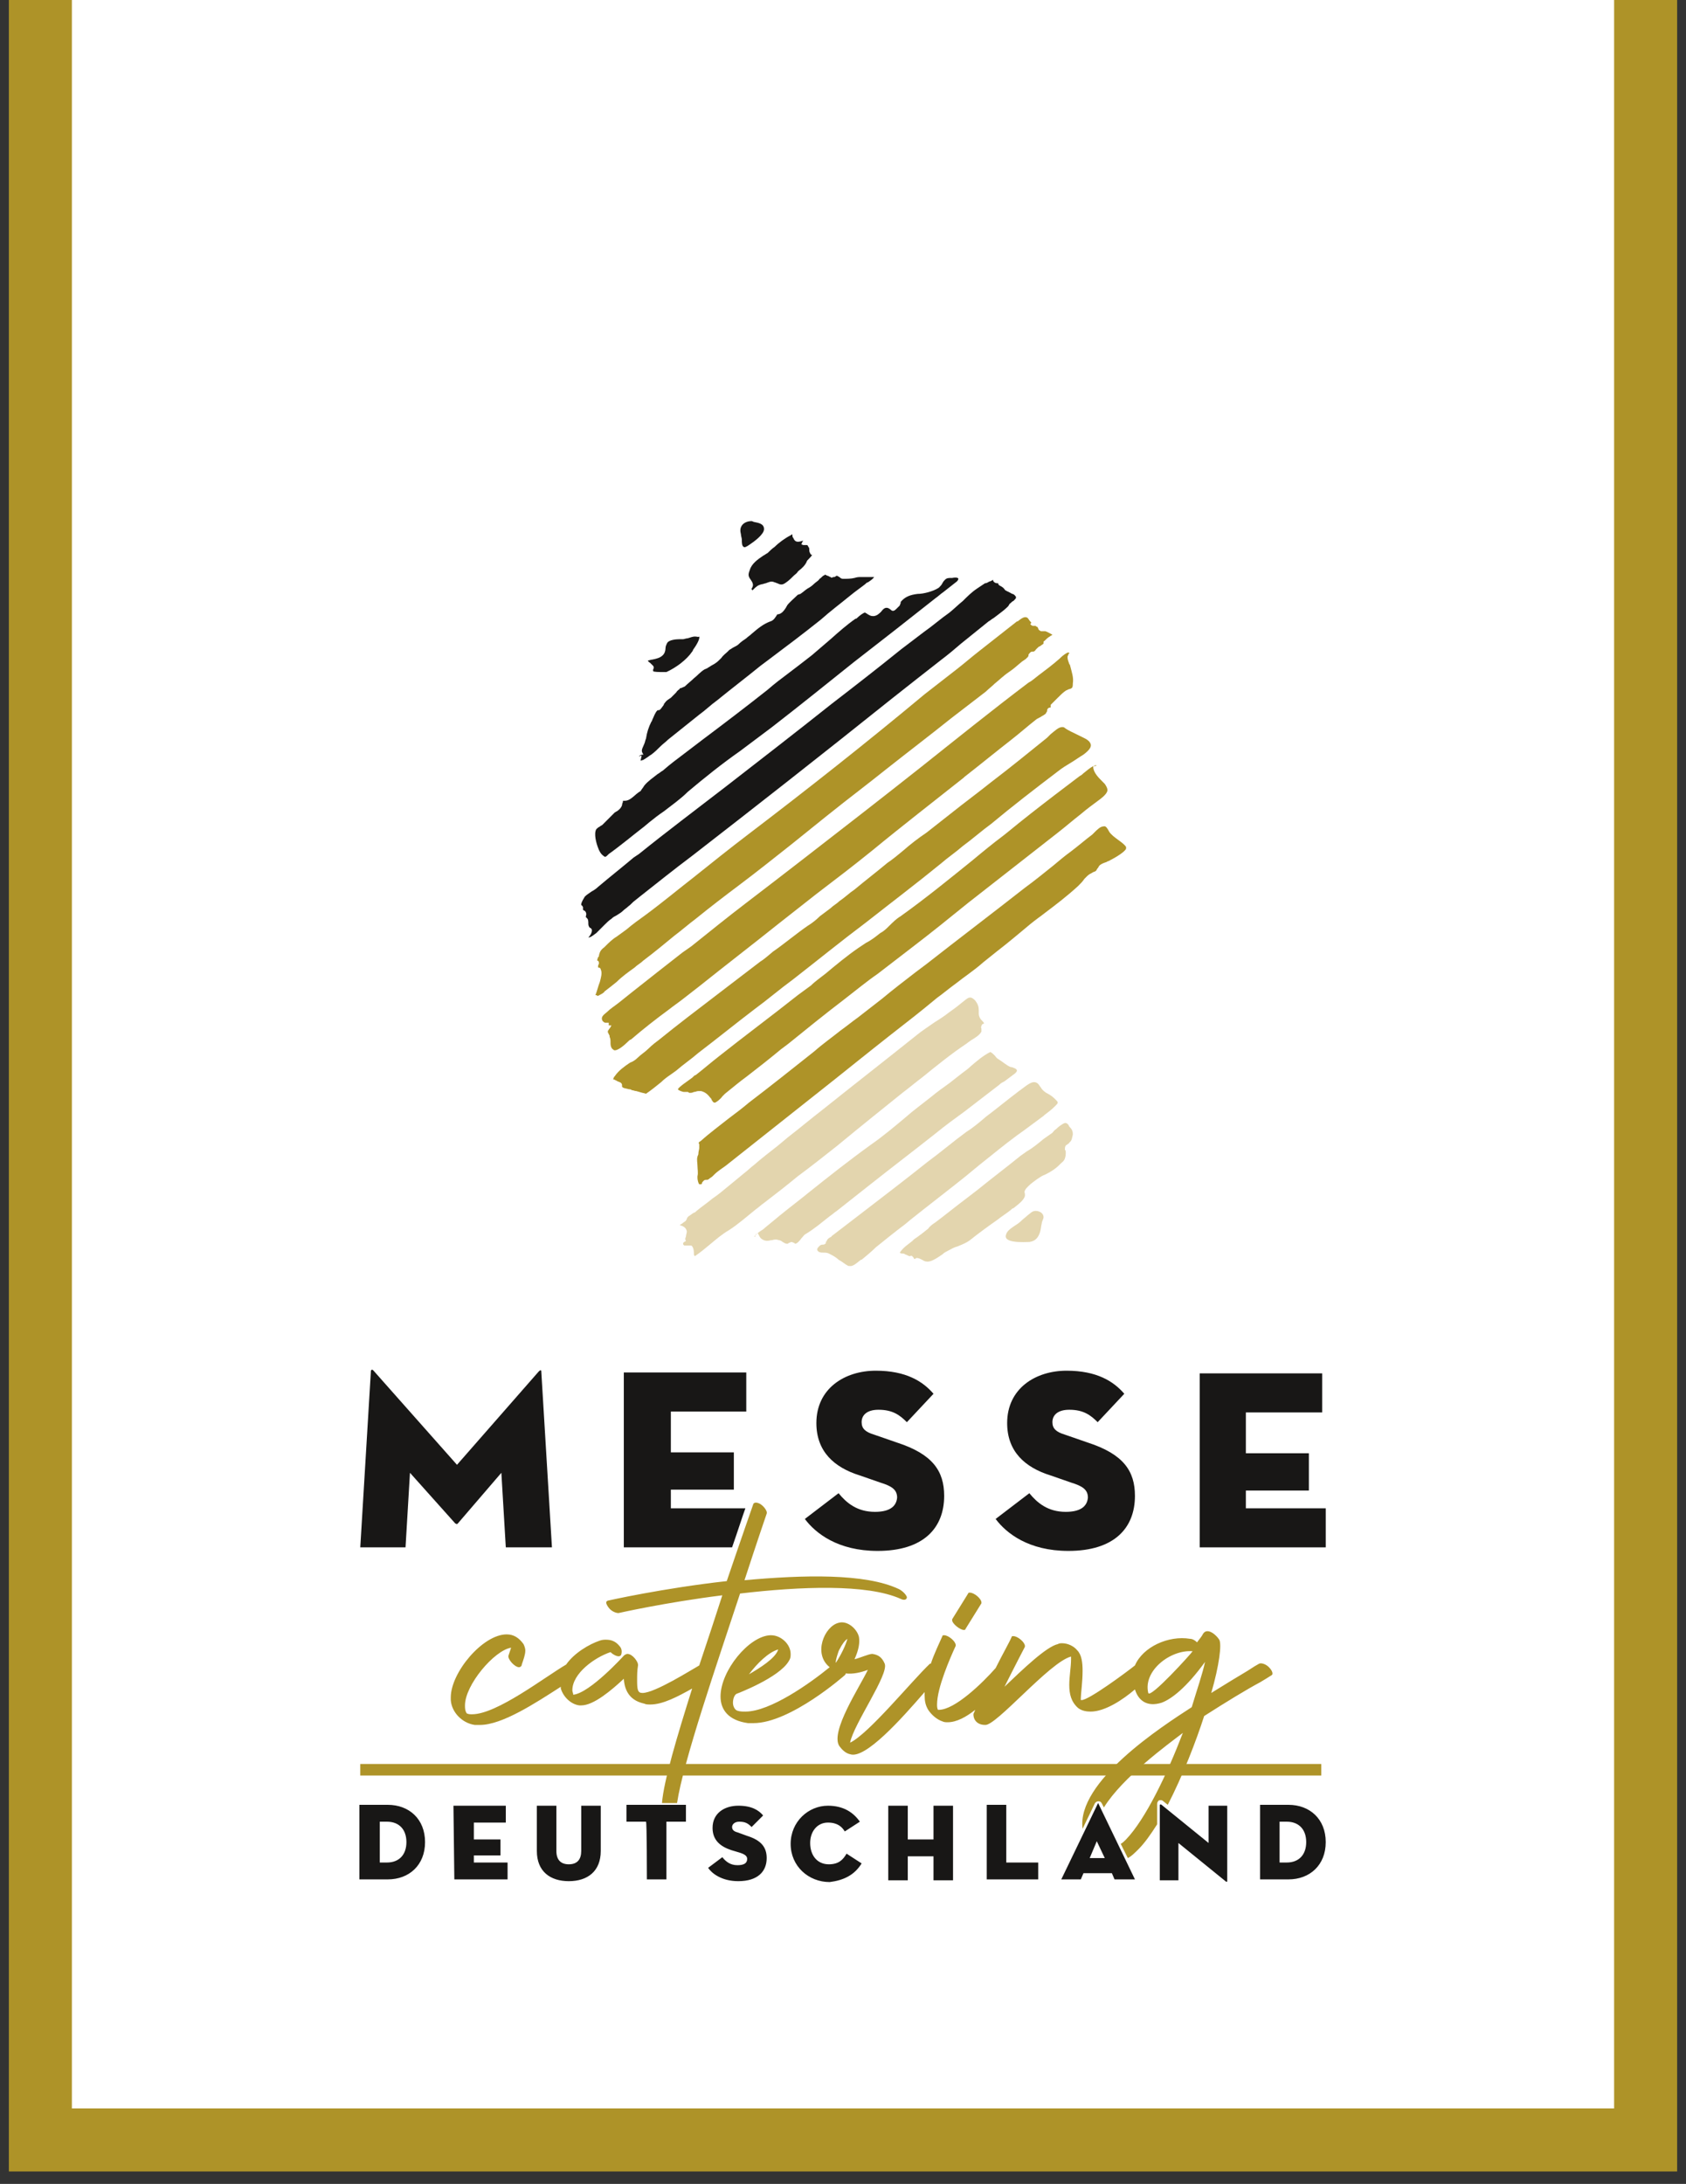 <?xml version="1.0" encoding="utf-8"?>
<!-- Generator: Adobe Illustrator 28.2.0, SVG Export Plug-In . SVG Version: 6.00 Build 0)  -->
<svg version="1.1" id="Ebene_1" xmlns="http://www.w3.org/2000/svg" xmlns:xlink="http://www.w3.org/1999/xlink" x="0px" y="0px"
	 viewBox="0 0 190 246" style="enable-background:new 0 0 190 246;" xml:space="preserve">
<rect x="0" y="0" width="190" height="246" fill="#333333" stroke="none"/>
<style type="text/css">
	.st0{fill:#FFFFFF;}
	.st1{fill:#181716;}
	.st2{fill:#E3D5AE;}
	.st3{fill:#AE9328;}
	.st4{fill:#B59E08;}
</style>
<rect x="3" class="st0" width="183.9" height="240.5"/>
<path class="st1" d="M78.3,71.7L78.3,71.7c-0.2,0-0.5,0.1-0.8,0.2c-0.2,0-0.4,0.1-0.5,0.1c-0.1,0-0.3,0-0.4,0
	c-0.5,0-1.2,0.1-1.4,0.4c-0.1,0.2-0.2,0.4-0.2,0.6c0,0.3-0.1,0.6-0.3,0.8c-0.3,0.3-0.7,0.4-1.2,0.5c-0.2,0-0.3,0.1-0.5,0.1
	c0.1,0.2,0.2,0.2,0.3,0.3c0.1,0.1,0.2,0.2,0.3,0.3c0.1,0.1,0.1,0.3,0,0.4c0,0.1,0,0.2,0,0.2c0.1,0.1,0.7,0.1,1.1,0.1
	c0.2,0,0.3,0,0.4,0c1.1-0.5,2.3-1.4,2.9-2.3c0,0,0.1-0.1,0.1-0.2c0.3-0.4,0.8-1.2,0.7-1.5C78.7,71.8,78.6,71.7,78.3,71.7z"/>
<path class="st1" d="M85,58.8c-0.1,0-0.2-0.1-0.3-0.1c-0.5,0-0.9,0.2-1.1,0.5c-0.2,0.3-0.2,0.6-0.1,1c0,0.2,0.1,0.4,0.1,0.6
	c0,0.3,0,0.7,0.2,0.8c0.1,0.1,0.3,0,0.6-0.2c0.6-0.4,1.7-1.2,1.7-1.8C86.1,59,85.5,58.9,85,58.8z"/>
<path class="st1" d="M72,85.2c0.1,0,0.2-0.1,0.3-0.1c0,0.2-0.1,0.4-0.1,0.6c0,0,0.2-0.1,0.3-0.1c0.1-0.1,0.2-0.1,0.3-0.2
	c0.2-0.1,0.4-0.3,0.6-0.4c0.4-0.3,0.7-0.6,1-0.9c0.3-0.3,0.6-0.5,0.9-0.8l3.5-2.8c0.7-0.5,1.3-1.1,2-1.6c1.6-1.3,3.3-2.6,4.9-3.9
	l0.8-0.6c2-1.5,4-3,6-4.6c1-0.9,2.2-1.8,3.3-2.7c0.6-0.5,1.2-0.9,1.7-1.3c0.1-0.1,0.2-0.2,0.3-0.2c0.3-0.2,0.6-0.4,0.7-0.6
	C98.1,65,97.5,65,97,65c-0.2,0-0.4,0-0.7,0.1c-0.4,0.1-0.9,0.1-1.3,0.1c-0.2,0-0.3-0.1-0.4-0.2c-0.1,0-0.1-0.1-0.2-0.1
	c-0.1-0.1-0.2,0-0.2,0c0,0-0.1,0.1-0.2,0.1l-0.1,0c-0.2,0.1-0.2,0.1-0.3,0c0,0-0.1,0-0.2-0.1c-0.1,0-0.2-0.1-0.3-0.1
	c-0.1-0.1-0.1-0.1-0.2,0c-0.1,0-0.3,0.2-0.4,0.3c-0.1,0.1-0.2,0.1-0.2,0.2c-0.2,0.2-0.4,0.3-0.6,0.5c-0.2,0.2-0.5,0.4-0.7,0.5
	c-0.3,0.2-0.5,0.4-0.8,0.6L89.9,67c-0.4,0.4-0.9,0.8-1.2,1.2c0,0.1-0.1,0.1-0.1,0.2c-0.2,0.3-0.5,0.8-1,0.8c0,0,0,0,0,0
	c-0.2,0.3-0.4,0.7-0.8,0.8c-0.8,0.3-1.4,0.8-2.1,1.4l0,0c-0.2,0.2-0.4,0.3-0.6,0.5c-0.3,0.2-0.6,0.4-0.9,0.7
	c-0.1,0.1-0.3,0.2-0.5,0.3c-0.2,0.1-0.3,0.2-0.5,0.3c-0.1,0.1-0.2,0.2-0.2,0.2c-0.2,0.2-0.5,0.4-0.7,0.7c-0.1,0.1-0.2,0.2-0.3,0.3
	c-0.2,0.2-0.5,0.4-0.7,0.5c-0.2,0.1-0.3,0.2-0.5,0.3c-0.1,0.1-0.2,0.1-0.4,0.2c-0.5,0.3-0.8,0.7-1.2,1c-0.3,0.3-0.7,0.6-1,0.9
	c-0.1,0.1-0.3,0.1-0.4,0.2c-0.1,0-0.2,0-0.2,0.1c-0.1,0.1-0.3,0.2-0.4,0.4c-0.1,0.1-0.3,0.3-0.4,0.4c-0.1,0.1-0.1,0.1-0.2,0.2
	c-0.3,0.2-0.5,0.3-0.7,0.6c0,0-0.1,0.1-0.1,0.2c-0.3,0.4-0.4,0.6-0.6,0.6c0,0-0.1,0-0.1,0c-0.3,0.3-0.4,0.7-0.6,1.1
	c0,0.1-0.1,0.2-0.1,0.2c-0.3,0.6-0.5,1.2-0.6,1.9c-0.1,0.2-0.1,0.4-0.2,0.6c-0.1,0.3-0.4,0.7-0.2,1c0,0.1,0.1,0.1,0.1,0.2
	C72.2,85,72.1,85.1,72,85.2L72,85.2z"/>
<path class="st1" d="M89.4,60.6c-0.1-0.1-0.1-0.2-0.1-0.3c0,0,0-0.1,0-0.1c0,0-0.1,0-0.2,0.1c-0.6,0.3-1.3,0.8-1.8,1.3
	c-0.3,0.2-0.6,0.5-0.8,0.7c-0.2,0.1-0.3,0.2-0.5,0.3c-0.6,0.4-1.3,0.9-1.5,1.6c-0.2,0.5-0.2,0.7,0.1,1.1c0.2,0.3,0.4,0.6,0.1,1l0,0
	c0,0.1,0,0.1,0.1,0.2c0,0,0.1-0.1,0.1-0.1c0.3-0.3,0.5-0.5,1-0.6c0.1,0,0.3-0.1,0.4-0.1c0.3-0.1,0.6-0.3,1-0.1
	c0.1,0,0.2,0.1,0.3,0.1c0.4,0.2,0.6,0.2,1-0.1c0.3-0.2,0.6-0.5,0.9-0.8c0.1-0.1,0.3-0.2,0.4-0.4l0.1-0.1c0.4-0.3,0.7-0.6,0.9-1
	c0-0.1,0.1-0.2,0.3-0.4c0.1-0.1,0.3-0.3,0.3-0.4c0,0,0,0,0,0c-0.1,0-0.2-0.1-0.2-0.2c-0.1-0.1-0.1-0.3-0.1-0.4c0-0.1,0-0.2-0.1-0.3
	c-0.1-0.2-0.1-0.2-0.2-0.2c-0.1,0-0.2,0-0.4,0l-0.2-0.1l0.1-0.2c0-0.1,0.1-0.1,0.1-0.2c0,0,0,0,0,0C89.9,61.1,89.6,61.1,89.4,60.6z"
	/>
<path class="st2" d="M77.1,140.3c0.1,0,0.2,0,0.3,0c0.1,0,0.2,0,0.3,0c0.1,0,0.1,0,0.2,0c0.2,0.1,0.3,0.5,0.3,0.9
	c0,0.1,0,0.2,0.1,0.3c0.6-0.4,1.2-0.9,1.8-1.4c0.6-0.5,1.3-1.1,2-1.5c1.1-0.7,2.1-1.6,3.1-2.4c0.3-0.2,0.6-0.5,0.9-0.7
	c1.3-1,2.6-2,3.8-3c1.5-1.1,3-2.3,4.4-3.4c2.9-2.4,5.3-4.3,7.4-6c0.8-0.6,1.5-1.2,2.3-1.8c1.6-1.3,3.2-2.6,5-3.8
	c0.1-0.1,0.3-0.2,0.4-0.3c0.5-0.3,1-0.6,1.2-1c0-0.1,0-0.1,0-0.3c0-0.1-0.1-0.2,0-0.3c0-0.2,0.2-0.3,0.3-0.3c0,0,0,0,0,0
	c0-0.1-0.2-0.3-0.3-0.4c-0.2-0.2-0.3-0.5-0.3-0.7c0-0.1,0-0.2,0-0.4c0-0.4-0.1-0.7-0.4-1.1c-0.5-0.5-0.7-0.4-1.2,0
	c-0.5,0.4-1.1,0.9-1.7,1.3c-0.5,0.4-1.1,0.8-1.6,1.1c-0.7,0.5-1.5,1-2.1,1.5c-3.5,2.8-7.1,5.6-10.6,8.4c-1.3,1-2.6,2.1-3.9,3.1
	l-1.2,1c-0.9,0.7-1.8,1.4-2.6,2.1c-0.4,0.3-0.8,0.7-1.2,1c-0.6,0.5-1.1,0.9-1.7,1.4c-0.6,0.5-1.2,1-1.8,1.4
	c-0.6,0.5-1.2,0.9-1.8,1.4c-0.1,0.1-0.2,0.2-0.3,0.2c-0.2,0.1-0.4,0.3-0.6,0.4c-0.1,0.1-0.2,0.2-0.2,0.3c0,0.1-0.1,0.1-0.1,0.2
	c-0.1,0.1-0.3,0.2-0.4,0.3c-0.1,0.1-0.2,0.1-0.3,0.2c0.3,0.1,0.7,0.2,0.8,0.7c0,0.2-0.1,0.4-0.1,0.6c-0.1,0.2-0.1,0.3,0,0.5
	C76.8,140,77,140.2,77.1,140.3L77.1,140.3z"/>
<path class="st2" d="M120.5,128.7c0.3-0.2,0.3-0.5,0.4-0.9c0-0.4-0.1-0.6-0.4-0.9l-0.1-0.2c-0.2-0.2-0.2-0.2-0.4-0.2
	c-0.3,0.1-0.7,0.4-1,0.7c-0.2,0.1-0.3,0.3-0.4,0.4c-0.3,0.2-0.7,0.5-1,0.7c-0.6,0.5-1.2,1-1.9,1.4l-0.7,0.5
	c-1.6,1.3-3.2,2.5-4.8,3.8l-1.3,1c-1.2,0.9-2.3,1.8-3.5,2.7c-0.3,0.2-0.6,0.4-0.8,0.7c-0.5,0.4-1,0.8-1.6,1.2l-0.2,0.2
	c-0.5,0.4-1,0.7-1.4,1.3c0.1,0.1,0.2,0.1,0.3,0.1c0.1,0,0.2,0,0.3,0.1c0.1,0,0.4,0.2,0.5,0.2c0.1,0,0.2-0.1,0.3,0
	c0.1,0.1,0.2,0.2,0.2,0.3c0,0,0,0,0,0c0,0,0,0,0.1,0c0.1,0,0.1-0.1,0.2-0.1c0,0,0,0,0,0c0.2,0,0.4,0.1,0.6,0.2
	c0.2,0.1,0.3,0.2,0.5,0.2c0.5,0.1,1.2-0.4,1.8-0.8c0.2-0.2,0.4-0.3,0.6-0.4c0.4-0.2,0.7-0.4,1.1-0.5c0.5-0.2,1-0.4,1.4-0.7
	c1-0.8,2.1-1.6,3.1-2.3c0.5-0.4,1-0.7,1.5-1.1c0.1-0.1,0.2-0.2,0.3-0.2c0.5-0.4,1.2-0.9,1.3-1.4c0-0.1,0-0.1,0-0.2
	c0-0.1-0.1-0.2,0-0.4c0.1-0.2,0.2-0.3,0.3-0.4c0,0,0.1-0.1,0.1-0.1c0.3-0.3,0.6-0.5,1-0.8c0.3-0.2,0.6-0.4,0.9-0.5
	c0.6-0.3,1.1-0.6,1.6-1.1l0.1-0.1c0.2-0.2,0.4-0.3,0.5-0.6c0.1-0.3,0.1-0.4,0.1-0.7c0-0.1,0-0.2-0.1-0.3c0-0.4,0.1-0.5,0.3-0.6
	C120.4,128.8,120.5,128.8,120.5,128.7L120.5,128.7z"/>
<path class="st1" d="M68.1,104.2c0.3-0.3,0.5-0.5,0.8-0.7c0.2-0.2,0.4-0.3,0.6-0.4c0.3-0.2,0.5-0.3,0.7-0.5c0.2-0.2,0.4-0.3,0.6-0.5
	c0.3-0.2,0.5-0.5,0.8-0.7l0.5-0.4c1.9-1.5,3.9-3.1,5.9-4.6c7.1-5.5,14.5-11.3,22.5-17.7c1.9-1.5,3.8-3,5.6-4.4
	c0.8-0.6,1.5-1.2,2.2-1.8c1-0.8,2.1-1.7,3.1-2.5c0.2-0.1,0.4-0.3,0.6-0.4c0.5-0.4,1.1-0.8,1.5-1.2c0,0,0.1-0.1,0.1-0.1
	c0.1-0.1,0.1-0.2,0.2-0.3c0.1-0.1,0.2-0.1,0.2-0.2c0.1,0,0.1-0.1,0.2-0.1c0.2-0.2,0.3-0.3,0.3-0.4c0-0.1-0.1-0.2-0.2-0.3
	c-0.1-0.1-0.3-0.1-0.4-0.2c-0.2-0.1-0.4-0.2-0.6-0.3c-0.1-0.1-0.2-0.3-0.4-0.4c-0.1-0.1-0.3-0.1-0.4-0.3c0,0,0-0.1,0-0.1
	c0,0-0.1,0-0.1,0c-0.3,0-0.5-0.2-0.5-0.4c-0.1,0.1-0.3,0.2-0.4,0.2c-0.2,0.1-0.3,0.2-0.5,0.2c-0.3,0.2-0.6,0.4-0.9,0.6
	c-0.6,0.4-1.1,0.9-1.6,1.4c-0.5,0.4-1,0.9-1.5,1.3c-1,0.7-1.9,1.5-2.9,2.2c-0.8,0.6-1.7,1.3-2.5,1.9c-2.6,2.1-5.3,4.2-7.9,6.2
	c-3.9,3.1-7.9,6.2-11.9,9.3c-3.5,2.7-6.7,5.1-9.8,7.6l-0.6,0.4c-1.3,1.1-2.7,2.2-4,3.3c-0.2,0.2-0.5,0.4-0.7,0.5
	c-0.3,0.2-0.6,0.4-0.8,0.6c-0.1,0.2-0.4,0.6-0.4,0.9c0,0,0,0.1,0.1,0.1c0,0.1,0.1,0.1,0.1,0.2c0,0.1,0,0.2,0,0.3
	c0.1,0,0.1,0.1,0.2,0.1c0.2,0.2,0.2,0.4,0.1,0.7c0,0,0.1,0,0.1,0.1c0.2,0.1,0.2,0.4,0.2,0.6c0,0.1,0,0.3,0.1,0.4c0,0,0,0.1,0.1,0.1
	c0.1,0.1,0.2,0.1,0.2,0.3c0,0.3-0.2,0.6-0.4,0.8c0.3,0,0.6-0.3,0.9-0.5C67.6,104.7,67.8,104.5,68.1,104.2z"/>
<path class="st1" d="M70.4,90.2C70.3,90.2,70.3,90.2,70.4,90.2c-0.1,0-0.2,0-0.2,0c0,0,0,0.1,0,0.1c0,0.1-0.1,0.2-0.1,0.4
	c-0.1,0.3-0.3,0.5-0.6,0.7c-0.1,0-0.1,0.1-0.2,0.1c-0.2,0.2-0.4,0.4-0.6,0.6c-0.1,0.1-0.2,0.2-0.2,0.2c-0.1,0.1-0.1,0.1-0.2,0.2
	c-0.1,0.1-0.3,0.3-0.4,0.4c-0.1,0.1-0.2,0.1-0.3,0.2c-0.2,0.1-0.3,0.2-0.4,0.3c-0.3,0.5,0,1.6,0.2,2.1c0.1,0.3,0.3,0.7,0.6,0.9
	c0.2,0.2,0.3,0.1,0.5-0.1l0.1-0.1c1.4-1,2.7-2.1,4-3.1l0.6-0.5c0.5-0.4,1-0.8,1.6-1.2c0.9-0.7,1.9-1.4,2.7-2.2
	c1.9-1.6,3.9-3.2,5.9-4.6c1.2-0.9,2.4-1.8,3.6-2.7c3.1-2.4,6.2-4.9,9.2-7.3c3.1-2.4,6.3-4.9,9.2-7.2c0.3-0.2,0.6-0.5,0.9-0.7
	c0.5-0.4,0.9-0.7,1.4-1.1c0.3-0.2,0.3-0.4,0.3-0.4c0-0.1-0.2-0.2-0.7-0.1l-0.1,0c-0.3,0-0.5,0-0.7,0.2c-0.1,0.1-0.2,0.2-0.3,0.4
	c-0.1,0.2-0.2,0.3-0.4,0.5c-0.6,0.4-1.7,0.7-2.4,0.7c-0.8,0.1-1.4,0.3-1.9,0.9c0,0,0,0,0,0.1c0,0.1-0.1,0.2-0.1,0.3
	c-0.1,0.1-0.1,0.1-0.2,0.2c0,0-0.1,0.1-0.1,0.1l-0.1,0.1c-0.2,0.2-0.4,0.3-0.6,0.1c0,0-0.1-0.1-0.3-0.2c-0.3-0.1-0.5,0-0.8,0.4
	c-0.2,0.2-0.5,0.5-0.9,0.5c-0.3,0-0.4-0.1-0.6-0.2c-0.1-0.1-0.2-0.1-0.3-0.2c0,0,0,0,0,0c-0.2,0-0.7,0.4-0.9,0.6
	c-0.1,0.1-0.1,0.1-0.2,0.1c-1,0.7-1.9,1.5-2.8,2.3c-0.7,0.6-1.4,1.2-2.1,1.8c-0.9,0.7-1.8,1.4-2.6,2c-0.8,0.6-1.6,1.2-2.4,1.9
	c-2.4,1.9-4.9,3.8-7.3,5.6l-2.1,1.6c-0.8,0.6-1.6,1.2-2.4,1.9c-0.2,0.1-0.4,0.3-0.6,0.4c-0.5,0.4-1.1,0.8-1.5,1.3
	c-0.1,0.2-0.3,0.4-0.4,0.6C71.5,89.5,71.1,90.2,70.4,90.2L70.4,90.2z"/>
<path class="st3" d="M68.6,116.5c0.1,0.1,0.1,0.2,0.1,0.3c0.1,0.2,0.1,0.4,0.1,0.6c0,0.2,0,0.4,0.1,0.6c0.1,0.2,0.2,0.2,0.3,0.3
	c0.4,0.1,1.2-0.6,1.6-1c0.1-0.1,0.2-0.2,0.3-0.2c1.4-1.2,2.8-2.3,4.3-3.4c0.5-0.4,1.1-0.8,1.6-1.2l1.8-1.4c3-2.4,6-4.7,9-7.1
	c1.4-1.1,2.8-2.2,4.2-3.3c2.1-1.6,4.2-3.2,6.3-4.9c3.4-2.8,6.9-5.5,10.3-8.2l0.1-0.1c1.8-1.4,3.5-2.8,5.3-4.2
	c0.9-0.7,1.8-1.5,2.7-2.2c0.1-0.1,0.3-0.2,0.5-0.3c0.3-0.2,0.6-0.3,0.7-0.5c0-0.1,0.1-0.1,0.1-0.2c0-0.1,0-0.2,0.1-0.3
	c0.1-0.1,0.2-0.1,0.3-0.1c0,0,0,0,0,0c0-0.1,0-0.2,0-0.3c0.1-0.1,0.2-0.2,0.3-0.3c0,0,0.1-0.1,0.1-0.1c0.1-0.1,0.3-0.3,0.4-0.4
	c0.3-0.3,0.6-0.6,0.9-0.8c0.2-0.1,0.4-0.2,0.5-0.2c0.2-0.1,0.3-0.1,0.3-0.6c0.1-0.7-0.1-1.2-0.3-2c0-0.1-0.1-0.2-0.1-0.2
	c-0.1-0.3-0.2-0.5-0.2-0.8c0-0.1,0.1-0.2,0.1-0.3c0,0,0.1-0.1,0.1-0.1c0,0,0-0.1-0.1-0.1c-0.2,0-0.7,0.4-0.9,0.6
	c0,0-0.1,0.1-0.1,0.1c-0.8,0.7-1.6,1.3-2.4,1.9c-0.4,0.3-0.7,0.6-1.1,0.8c-4.1,3.1-8.2,6.4-12.1,9.5c-4.3,3.4-8.8,6.9-13.2,10.3
	c-2.2,1.7-4.4,3.4-6.5,5c-2.1,1.6-4.2,3.3-6.2,4.9l-1,0.7c-1.8,1.4-3.7,2.9-5.6,4.4c-0.5,0.4-1,0.8-1.5,1.2c-0.5,0.4-1,0.7-1.4,1.1
	c-0.5,0.4-0.7,0.6-0.5,1c0.1,0.1,0.2,0.2,0.3,0.2c0.1,0,0.1,0,0.2,0l0.2,0l0,0.2c0,0,0,0.1,0,0.1h0c0,0,0.1,0,0.1,0l0.2,0l-0.1,0.2
	c-0.1,0.2-0.2,0.2-0.2,0.3c-0.1,0.1-0.1,0.1-0.1,0.3C68.5,116.3,68.6,116.4,68.6,116.5z"/>
<path class="st2" d="M92.8,141.1c0.2,0,0.4,0,0.6,0.1c0.4,0.2,0.8,0.4,1.1,0.7c0.4,0.2,0.7,0.5,1.1,0.7l0,0l0.1,0
	c0.4,0.1,0.8-0.3,1.2-0.6c0.1-0.1,0.1-0.1,0.2-0.1c0.6-0.5,1.1-0.9,1.6-1.4c1-0.8,2.1-1.7,3.3-2.6l0.6-0.5c2-1.6,4.1-3.2,6.1-4.8
	c0.6-0.5,1.1-0.9,1.7-1.4c1.4-1.1,2.7-2.2,4.2-3.3l0.7-0.5c0.8-0.6,1.5-1.1,2.3-1.7l0.1-0.1c0.4-0.3,0.8-0.6,1.2-1
	c0.2-0.2,0.3-0.3,0.3-0.4c0-0.1-0.1-0.2-0.3-0.4c-0.3-0.3-0.6-0.5-1-0.7c-0.3-0.2-0.5-0.4-0.6-0.6c-0.1-0.1-0.2-0.3-0.3-0.4
	c-0.5-0.5-1.1,0-1.9,0.6c-0.1,0.1-0.3,0.2-0.4,0.3c-1.2,0.9-2.4,1.9-3.6,2.8c-0.7,0.6-1.4,1.2-2.2,1.7c-1.5,1.1-2.9,2.3-4.4,3.4
	c-2.5,2-5,3.9-7.6,5.9l-3,2.3c-0.1,0.1-0.2,0.1-0.2,0.2c-0.2,0.1-0.4,0.2-0.5,0.4c0,0,0,0,0,0c0,0-0.1,0.2-0.1,0.2l-0.1,0l0.1,0.1
	l0,0l-0.1,0.1l0,0c-0.1,0.1-0.2,0.1-0.3,0.1c-0.2,0-0.3,0.1-0.4,0.2c-0.3,0.3-0.2,0.4-0.2,0.4C92.2,141.1,92.6,141.1,92.8,141.1
	L92.8,141.1z"/>
<path class="st2" d="M85.2,139.1C85.3,139.1,85.3,139.1,85.2,139.1C85.3,139.1,85.3,139.1,85.2,139.1l0.2-0.2l0.1,0.2
	c0.1,0.2,0.2,0.4,0.4,0.5c0.3,0.2,0.6,0.2,1,0.1l0.1,0c0.3-0.1,0.5-0.1,0.8,0c0.1,0,0.3,0.1,0.4,0.2c0.2,0.1,0.3,0.2,0.5,0.2
	c0.1,0,0.1,0,0.2-0.1c0.1,0,0.2-0.1,0.3-0.1c0,0,0,0,0,0c0.1,0,0.2,0.1,0.3,0.1c0.1,0.1,0.1,0.1,0.1,0.1c0.2,0,0.5-0.3,0.7-0.6
	c0.2-0.2,0.3-0.4,0.5-0.5c1-0.6,1.8-1.3,2.7-2c0.3-0.2,0.5-0.4,0.8-0.6l3.8-3c2.4-1.9,4.9-3.8,7.3-5.7c1.1-0.9,2.2-1.7,3.3-2.5
	c1.3-1,2.6-2,3.9-3c0.2-0.2,0.4-0.3,0.6-0.4c0.4-0.3,0.8-0.6,1.2-0.9c0.1-0.1,0.2-0.2,0.2-0.3c0-0.2-0.3-0.3-0.6-0.4l-0.1,0
	c-0.5-0.2-0.9-0.6-1.4-0.9c-0.2-0.1-0.3-0.3-0.4-0.4c-0.2-0.2-0.3-0.3-0.5-0.4c-0.8,0.4-1.5,1-2.2,1.6c-0.3,0.3-0.6,0.5-1,0.8
	l-1.4,1.1c-0.7,0.5-1.4,1-2,1.5c-1,0.8-2.1,1.6-3,2.4c-1.2,1-2.5,2.1-3.8,3c-2.5,1.8-4.9,3.7-6.9,5.3c-1.1,0.9-2.3,1.8-3.4,2.7
	c-0.6,0.5-1.1,0.9-1.7,1.4c-0.1,0.1-0.2,0.2-0.4,0.3c-0.3,0.2-0.7,0.5-0.8,0.7c0,0,0.1,0,0.1,0C85.1,139,85.2,139,85.2,139.1
	L85.2,139.1z"/>
<polygon class="st4" points="93.1,139.7 93.1,139.7 93.1,139.7 "/>
<path class="st3" d="M122.5,98.7c0.2-0.2,0.4-0.3,0.6-0.4c0.1-0.1,0.3-0.1,0.4-0.2c0.1-0.1,0.1-0.2,0.2-0.3c0.1-0.1,0.1-0.2,0.2-0.3
	c0.2-0.2,0.5-0.3,0.8-0.4c0.1-0.1,0.3-0.1,0.4-0.2c0.8-0.4,1.7-1,1.8-1.3c0-0.1,0-0.1,0-0.2c-0.2-0.3-0.5-0.5-0.9-0.8
	c-0.4-0.3-0.7-0.5-1-0.9c0-0.1-0.1-0.1-0.1-0.2c-0.2-0.3-0.3-0.5-0.6-0.4c-0.3,0-0.7,0.4-0.9,0.6c-0.1,0.1-0.2,0.2-0.3,0.3
	c-0.8,0.6-1.6,1.3-2.4,1.9c-0.7,0.5-1.4,1.1-2,1.6c-1,0.8-2.1,1.7-3.2,2.5c-3.7,2.9-7.4,5.7-11.1,8.6c-0.4,0.3-0.8,0.6-1.2,0.9
	c-1.3,1-2.6,2-3.8,3c-0.9,0.7-1.8,1.4-2.7,2.1c-0.7,0.5-1.3,1-2,1.5c-1,0.8-2,1.5-2.9,2.3c-2.4,1.9-4.9,3.9-7.4,5.8
	c-0.7,0.6-1.5,1.2-2.3,1.8c-1,0.8-2.1,1.6-3.1,2.5c-0.3,0.2-0.3,0.2-0.2,0.4c0,0.1,0,0.2,0,0.4c0,0.2-0.1,0.4-0.1,0.7
	c0,0.1-0.1,0.2-0.1,0.3c-0.1,0.3,0,0.7,0,1c0,0.4,0.1,0.8,0,1.2c0,0,0,0.1,0,0.2c0,0.2,0.1,0.6,0.2,0.7c0,0,0.1,0,0.2,0
	c0.1,0,0.1-0.1,0.1-0.1c0-0.1,0.1-0.2,0.2-0.3c0.1-0.1,0.2-0.1,0.3-0.1c0.1,0,0.2,0,0.3-0.1c0.1-0.1,0.3-0.2,0.4-0.3
	c0.1-0.1,0.1-0.1,0.2-0.2c0.4-0.4,0.9-0.7,1.3-1l10.1-8c2.8-2.2,5.5-4.4,8.3-6.6c1.8-1.4,3.6-2.8,5.4-4.3c0.7-0.5,1.4-1.1,2.1-1.6
	c1-0.8,2.1-1.5,3.1-2.4c0.5-0.4,1-0.8,1.5-1.2c1.3-1,2.6-2.1,3.8-3.1c0.6-0.5,1.2-0.9,1.7-1.3c1.2-0.9,2.5-1.9,3.7-3
	c0.3-0.3,0.5-0.5,0.7-0.8C122.3,98.9,122.4,98.8,122.5,98.7L122.5,98.7z"/>
<path class="st2" d="M116.7,136.4c-0.4,0-0.6,0.3-0.9,0.5c-0.2,0.2-0.5,0.4-0.8,0.7c-0.4,0.4-1.4,0.8-1.6,1.4
	c-0.5,1.1,2.1,0.9,2.6,0.9c0,0,0,0,0,0c0.7-0.1,1-0.5,1.2-1.1c0.1-0.3,0.1-0.6,0.2-1c0-0.2,0.2-0.5,0.2-0.7
	C117.6,136.7,117.2,136.4,116.7,136.4z"/>
<path class="st3" d="M123.5,86.2c0,0-0.1,0-0.3,0.1c-0.4,0.2-0.7,0.5-1.1,0.8c-0.1,0.1-0.2,0.2-0.4,0.3l-0.4,0.3
	c-0.8,0.6-1.7,1.3-2.5,1.9c-1.7,1.3-3.5,2.7-5.2,4.1l-0.5,0.4c-1.2,0.9-2.3,1.8-3.5,2.8c-2.6,2.1-5.3,4.3-8.1,6.3
	c-0.5,0.3-0.9,0.7-1.3,1.1c-0.3,0.3-0.6,0.6-1,0.8c-0.5,0.4-1,0.8-1.6,1.1c-0.3,0.2-0.6,0.4-0.9,0.6c-1.3,0.9-2.5,1.9-3.7,2.9
	c-0.5,0.4-1.1,0.8-1.6,1.3l-1.5,1.1c-2.9,2.3-6,4.6-8.9,6.9c-0.9,0.7-1.7,1.4-2.6,2.1c-0.1,0-0.2,0.1-0.4,0.3
	c-0.4,0.3-1.6,1.1-1.6,1.3c0,0.1,0.5,0.3,0.7,0.3c0,0,0.1,0,0.2,0c0.1,0,0.2,0,0.2,0c0.1,0,0.1,0.1,0.2,0.1c0,0,0,0,0,0
	c0.2,0,0.3,0,0.5-0.1c0.2,0,0.3-0.1,0.5-0.1c0.1,0,0.2,0,0.3,0c0.4,0.1,0.7,0.3,1,0.7c0.1,0.1,0.2,0.2,0.2,0.3
	c0.2,0.3,0.2,0.3,0.4,0.3c0.2-0.1,0.6-0.4,0.8-0.7c0.1-0.1,0.2-0.2,0.3-0.3c1-0.8,1.7-1.4,2.4-1.9c1.3-1,2.7-2.1,3.9-3.1l0.8-0.6
	c2.1-1.7,4.2-3.4,6.3-5c1.3-1,2.5-2,3.8-2.9c1.3-1,2.6-2,3.9-3c2.1-1.6,4.2-3.3,6.3-5c3.3-2.6,6.8-5.3,10.1-7.9
	c0.9-0.7,1.7-1.4,2.6-2.1c0.7-0.6,1.4-1.1,2.2-1.7c0.4-0.3,0.8-0.7,0.8-1c0-0.2-0.1-0.4-0.3-0.7c-0.1-0.1-0.2-0.2-0.3-0.3
	c-0.4-0.4-0.9-0.9-1-1.5l0-0.2l0,0C123.6,86.3,123.6,86.2,123.5,86.2L123.5,86.2z"/>
<path class="st4" d="M93,140L93,140C93.1,139.9,93.1,139.9,93,140C93,140,93,140,93,140L93,140z"/>
<path class="st3" d="M69.4,121.7c0.1,0,0.1,0.1,0.2,0.1c0.2,0.1,0.3,0.1,0.4,0.2c0.1,0.1,0.1,0.2,0.1,0.3c0,0,0,0.1,0,0.1
	c0.1,0.2,0.5,0.2,0.8,0.3c0.1,0,0.2,0,0.3,0.1c0.2,0,0.3,0.1,0.5,0.1c0.3,0.1,0.7,0.2,1.1,0.3l0,0c0.6-0.4,1.2-0.9,1.7-1.3
	c0.3-0.3,0.7-0.6,1-0.8l0.7-0.5c0.8-0.7,1.7-1.3,2.5-2c2.1-1.6,4.2-3.3,6.3-4.9c1.5-1.1,2.9-2.3,4.4-3.4c2.7-2.1,5.4-4.3,8.2-6.4
	c2.8-2.2,5.7-4.4,8.4-6.6c0.8-0.7,1.7-1.3,2.5-2c1.1-0.8,2.1-1.7,3.2-2.5c2.4-2,5-4,7.5-5.9c0.5-0.4,1-0.7,1.5-1
	c0.5-0.3,0.9-0.6,1.4-0.9c0.8-0.6,1-1,0.7-1.4c-0.2-0.3-0.7-0.5-1.1-0.7l-0.2-0.1c-0.6-0.3-1.1-0.5-1.5-0.8
	c-0.1-0.1-0.2-0.1-0.3-0.1c-0.4,0-0.8,0.4-1.3,0.8c-0.1,0.1-0.3,0.3-0.4,0.4c-2.1,1.7-4.2,3.4-6.3,5c-1.5,1.2-3,2.3-4.5,3.5
	c-0.9,0.7-1.9,1.5-2.8,2.2c-0.9,0.6-1.8,1.3-2.6,2c-0.6,0.5-1.2,1-1.8,1.4c-1.2,1-2.5,2-3.7,3c-0.6,0.4-1.1,0.9-1.7,1.3
	c-0.3,0.3-0.7,0.5-1,0.8c-0.4,0.3-0.8,0.6-1.2,0.9c-0.4,0.4-0.9,0.8-1.4,1.1c-1.3,0.9-2.6,2-3.9,2.9c-0.5,0.4-0.9,0.8-1.4,1.1
	c-1.7,1.3-3.4,2.6-5.1,3.9c-2.1,1.6-4.2,3.2-6.3,4.9c-0.4,0.3-0.8,0.6-1.2,1c-0.4,0.4-0.9,0.7-1.3,1.1c-0.2,0.2-0.5,0.4-0.8,0.5
	c-0.6,0.4-1.3,0.9-1.7,1.5c-0.2,0.2-0.2,0.4-0.2,0.5C69.1,121.5,69.2,121.6,69.4,121.7L69.4,121.7z"/>
<path class="st3" d="M67.3,112.2c0.1,0,0.4-0.2,0.6-0.3c0.1-0.1,0.2-0.1,0.2-0.2c0.4-0.3,0.9-0.7,1.4-1.1c0.6-0.6,1.3-1.1,2-1.6
	c0.3-0.3,0.7-0.5,1-0.8c1.2-0.9,2.4-1.9,3.5-2.8c0.8-0.6,1.6-1.3,2.4-1.9c1.6-1.3,3.3-2.6,4.9-3.8c2-1.5,4-3.1,5.9-4.6
	c2.6-2.1,5.2-4.2,7.8-6.2c0.9-0.7,1.8-1.4,2.8-2.2c2.4-1.9,4.9-3.8,7.4-5.8l3.9-3c0.3-0.3,0.7-0.6,1-0.9c0.5-0.4,1-0.9,1.6-1.3
	c0.6-0.4,1-0.8,1.5-1.2l0.3-0.2c0.1-0.1,0.2-0.1,0.2-0.2c0.1,0,0.1-0.1,0.2-0.2c0,0,0-0.1,0-0.1c0-0.1,0.1-0.2,0.2-0.3
	c0.1-0.1,0.2-0.1,0.3-0.1c0,0,0.1,0,0.1,0c0.1-0.1,0.2-0.1,0.2-0.2c0,0,0.1-0.1,0.2-0.2c0.1-0.1,0.2-0.2,0.3-0.2
	c0.1-0.1,0.3-0.2,0.4-0.3c0,0,0-0.1,0-0.1c0-0.1,0-0.2,0.1-0.2c0.2-0.2,0.4-0.4,0.6-0.5c0.1-0.1,0.2-0.1,0.3-0.2
	c-0.2-0.1-0.5-0.3-0.8-0.4c-0.1,0-0.2,0-0.2,0c-0.1,0-0.3,0-0.3,0c-0.2-0.1-0.3-0.2-0.3-0.3c0-0.1-0.1-0.1-0.1-0.2
	c-0.1,0-0.1,0-0.2-0.1c-0.1,0-0.1,0-0.2,0c-0.1,0-0.2,0-0.3-0.1l-0.1-0.1l0.1-0.1c0,0,0-0.1,0-0.1c0,0,0,0-0.1-0.1
	c-0.1-0.1-0.2-0.3-0.3-0.4c-0.3-0.2-0.6,0-1,0.3c-0.1,0.1-0.1,0.1-0.2,0.1c-1.4,1.1-2.8,2.2-4.2,3.3c-0.9,0.7-1.7,1.4-2.6,2.1
	l-3.6,2.8C97.6,83.7,91,88.9,84.3,94c-2.1,1.6-4.1,3.2-6.1,4.8c-1.8,1.4-3.6,2.9-5.5,4.3c-0.7,0.5-1.4,1-2.1,1.6l-1.1,0.8
	c-0.5,0.3-0.9,0.7-1.3,1.1l-0.1,0.1c-0.4,0.3-0.5,0.5-0.6,0.9c0,0.1,0,0.2-0.1,0.2c0,0.1-0.1,0.2-0.1,0.4c0.1,0,0.2,0.1,0.2,0.3
	c0,0.1-0.1,0.2-0.1,0.3c0,0,0,0.1,0,0.1c0,0.1,0,0.1,0.1,0.1c0.1,0,0.2,0.1,0.2,0.2c0.2,0.4,0,1-0.1,1.4c-0.2,0.5-0.3,1-0.5,1.5
	C67.3,112.1,67.3,112.1,67.3,112.2L67.3,112.2z"/>
<path class="st1" d="M98.6,170.3c-2,0-3.2-1-4.1-2.1l-3.8,2.9c1.2,1.6,3.7,3.6,8.2,3.6c5.2,0,7.5-2.6,7.5-6.2c0-2.8-1.3-4.7-5.3-6
	l-2.6-0.9c-1-0.3-1.4-0.7-1.4-1.4c0-0.8,0.6-1.4,1.9-1.4c1.6,0,2.4,0.6,3.2,1.4l3-3.2c-1.2-1.4-3.1-2.6-6.5-2.6
	c-3.5,0-6.7,2-6.7,5.9c0,3.2,2,5,4.9,5.9l2.3,0.8c1.3,0.4,1.9,0.8,1.9,1.7C101,169.8,100.1,170.3,98.6,170.3L98.6,170.3z"/>
<path class="st1" d="M84,169.9h-8.4v-2.1h7.1v-4.2h-7.1v-4.6h8.5v-4.4H70.3v19.7h12.2C83.2,172.3,83.7,170.7,84,169.9L84,169.9z"/>
<path class="st1" d="M120.1,170.3c-2,0-3.2-1-4.1-2.1l-3.8,2.9c1.2,1.6,3.7,3.6,8.2,3.6c5.2,0,7.5-2.6,7.5-6.2c0-2.8-1.3-4.7-5.3-6
	l-2.6-0.9c-1-0.3-1.4-0.7-1.4-1.4c0-0.8,0.6-1.4,1.9-1.4c1.6,0,2.4,0.6,3.2,1.4l3-3.2c-1.2-1.4-3.1-2.6-6.5-2.6
	c-3.5,0-6.7,2-6.7,5.9c0,3.2,2,5,4.9,5.9l2.3,0.8c1.3,0.4,1.9,0.8,1.9,1.7C122.5,169.8,121.6,170.3,120.1,170.3L120.1,170.3z"/>
<polygon class="st1" points="140.4,169.9 140.4,167.9 147.5,167.9 147.5,163.7 140.4,163.7 140.4,159.1 149,159.1 149,154.7 
	135.2,154.7 135.2,174.3 149.4,174.3 149.4,169.9 "/>
<path class="st1" d="M51.6,171.6l4.9-5.7l0.5,8.4h5.2L61,154.5c0-0.2-0.1-0.2-0.3,0L51.5,165l-9.4-10.6c-0.1-0.1-0.2-0.2-0.3,0
	l-1.2,19.9h5.1l0.5-8.4l5.1,5.7C51.5,171.7,51.5,171.7,51.6,171.6L51.6,171.6z"/>
<path class="st1" d="M144.2,209.8v-4.6h0.8c1.4,0,2.2,0.9,2.2,2.3c0,1.4-0.8,2.3-2.2,2.3H144.2z M142,211.7h3.2
	c2.4,0,4.2-1.6,4.2-4.2c0-2.6-1.8-4.2-4.2-4.2H142V211.7z M138.1,211.9c0.1,0.1,0.2,0.1,0.2,0v-8.5h-2.1v4.2l-5.3-4.3
	c-0.1-0.1-0.2,0-0.2,0v8.5h2.1v-4.2L138.1,211.9L138.1,211.9z M124.5,209.3h-1.7l0.8-1.9L124.5,209.3L124.5,209.3z M122.1,211h3.2
	l0.3,0.7h2.3l-4.1-8.5c0-0.1-0.1-0.1-0.1,0l-4.1,8.5h2.2L122.1,211L122.1,211z M111.2,211.7h5.8v-1.9h-3.6v-6.5h-2.2
	C111.2,203.4,111.2,211.7,111.2,211.7z M105.2,207.2h-2.9v-3.8h-2.2v8.4h2.2v-2.7h2.9v2.7h2.2v-8.4h-2.2V207.2z M97.1,209.9
	l-1.7-1.1c-0.4,0.7-0.9,1.2-2,1.2c-1.3,0-2.1-1-2.1-2.4c0-1.3,0.8-2.3,2-2.3c1.1,0,1.6,0.5,1.9,1l1.7-1.1c-0.7-1-1.8-1.8-3.6-1.8
	c-2.2,0-4.2,1.8-4.2,4.3c0,2.5,2,4.3,4.4,4.3C95.1,211.8,96.3,211.2,97.1,209.9 M83.2,211.9c2.2,0,3.2-1.1,3.2-2.6
	c0-1.2-0.6-2-2.2-2.5l-1.1-0.4c-0.4-0.1-0.6-0.3-0.6-0.6c0-0.3,0.3-0.6,0.8-0.6c0.7,0,1,0.2,1.4,0.6l1.3-1.3
	c-0.5-0.6-1.3-1.1-2.8-1.1c-1.5,0-2.9,0.8-2.9,2.5c0,1.4,0.9,2.1,2.1,2.5l1,0.3c0.6,0.2,0.8,0.4,0.8,0.7c0,0.5-0.4,0.7-1.1,0.7
	c-0.8,0-1.3-0.4-1.7-0.9l-1.6,1.2C80.2,211,81.3,211.9,83.2,211.9 M72.9,211.7h2.2v-6.5h2.2v-1.9h-6.7v1.9h2.2
	C72.9,205.2,72.9,211.7,72.9,211.7z M64.1,211.9c2.1,0,3.6-1.1,3.6-3.4v-5.1h-2.2v5.1c0,0.9-0.4,1.5-1.4,1.5c-0.9,0-1.4-0.5-1.4-1.5
	v-5.1h-2.2v5.1C60.5,210.8,62,211.9,64.1,211.9 M51.2,211.7h6v-1.9h-3.8V209h3v-1.8h-3v-1.9h3.6v-1.9h-5.9L51.2,211.7L51.2,211.7z
	 M42.8,209.8v-4.6h0.8c1.4,0,2.2,0.9,2.2,2.3c0,1.4-0.8,2.3-2.2,2.3H42.8z M40.5,211.7h3.2c2.4,0,4.2-1.6,4.2-4.2
	c0-2.6-1.8-4.2-4.2-4.2h-3.2V211.7z"/>
<rect x="40.6" y="198.7" class="st3" width="108.3" height="1.3"/>
<path class="st3" d="M120.7,186.6c0,0.1,0,0.2,0,0.3c0,0.9-0.2,1.9-0.2,2.9c0,1,0.2,1.9,1,2.6c0.4,0.3,0.9,0.4,1.4,0.4
	c1.6,0,3.6-1.3,5-2.5c0.4,1.3,1.4,2,3,1.5c1.1-0.4,2.8-1.7,4.9-4.6c-0.3,1.4-0.9,3.1-1.5,5.1c-3.4,2.2-13,8.4-12.3,13.7l1.4-2.9
	c0.1-0.1,0.2-0.2,0.4-0.2h0c0.2,0,0.3,0.1,0.4,0.3l0.2,0.4c2.1-3.4,7.2-7.1,8.9-8.4c-1.8,4.7-4.2,9.7-6.4,12
	c-0.2,0.2-0.4,0.4-0.6,0.5l0.8,1.6c0.4-0.2,0.8-0.6,1.2-1c0.7-0.7,1.4-1.7,2.1-2.8v-2.3c0-0.2,0.1-0.3,0.2-0.4
	c0.1,0,0.3-0.1,0.5,0.1l0.5,0.4c1.7-3.3,3.2-7.2,4.1-10c2.5-1.6,4.8-3,6.3-3.8c0.5-0.3,1-0.6,1.3-0.8c0.2-0.1,0.1-0.5-0.3-0.9
	c-0.4-0.4-0.9-0.5-1.1-0.4c-0.2,0.1-0.7,0.4-1.3,0.8c-1,0.6-2.5,1.5-4.1,2.5c0.9-3.1,1.2-5.5,0.9-6c-0.3-0.5-1.3-1.4-1.8-0.7
	c-0.2,0.4-0.5,0.7-0.7,1c-0.2-0.2-0.5-0.4-0.8-0.4c-2.4-0.4-5.3,0.9-6.2,3c-1,0.8-5.2,3.9-6,3.9c0,0-0.1,0-0.1,0c0,0,0-0.1,0-0.2
	c0-0.5,0.2-1.8,0.2-3.1c0-0.9-0.1-1.8-0.6-2.3c-0.4-0.5-1.1-0.8-1.7-0.8c-0.2,0-0.3,0-0.5,0.1c-1.3,0.3-3.9,2.8-6,4.8
	c1.1-2.2,2.3-4.5,2.3-4.5c0,0,0-0.1,0-0.1c0-0.4-0.8-1.1-1.3-1.1c-0.1,0-0.2,0-0.2,0.1c-0.2,0.5-1,1.9-1.8,3.5
	c-1.5,1.7-4.6,4.7-6.4,4.7c0,0,0,0-0.1,0c-0.1-0.2-0.1-0.4-0.1-0.6c0-1.9,1.5-5.3,2.1-6.6c0,0,0-0.1,0-0.1c0-0.4-0.8-1.1-1.3-1.1
	c-0.1,0-0.2,0-0.2,0.1c-0.3,0.7-0.9,1.9-1.3,3.1c0,0-0.1,0-0.1,0c-2.1,2-6.9,7.9-9,8.9c0.4-2.1,4.4-7.7,3.9-8.9
	c-0.3-0.7-0.7-1-1.4-1.1c-0.4,0-1.5,0.5-2,0.6c0.5-1.1,0.6-1.9,0.5-2.5c-0.2-0.9-1.3-1.9-2.3-1.6c-1.6,0.4-2.9,3.5-1,5
	c-2.2,1.8-6.7,5-9.5,5c-0.3,0-0.6,0-0.9-0.1c-0.3-0.1-0.5-0.5-0.5-0.9c0-0.5,0.2-0.9,0.4-1c0,0,4.8-1.8,5.9-3.7
	c0.2-0.3,0.2-0.5,0.2-0.8c0-1.1-1.1-2.1-2.2-2.1c0,0-0.1,0-0.1,0c-2.4,0.1-5.6,4-5.6,6.9c0,1.5,0.9,2.7,3.1,3c0.2,0,0.4,0,0.6,0
	c4.2,0,10.3-5.4,10.3-5.4c0.1-0.1,0.1-0.1,0.1-0.2c0,0,0,0,0,0c0.8,0.1,1.7-0.1,2.5-0.4c-0.9,1.9-4.3,7-3.2,8.6
	c0.3,0.4,0.7,0.8,1.2,0.9c1.7,0.6,5.8-4,8.4-7c0,0.1,0,0.3,0,0.4c0,0.6,0.1,1.1,0.4,1.6c0.4,0.6,1,1.1,1.6,1.3
	c0.2,0.1,0.4,0.1,0.6,0.1c1,0,2.1-0.6,3.1-1.4c-0.1,0.3-0.2,0.4-0.2,0.5c0,0.7,0.5,1.2,1.3,1.2C112.2,194.5,118.3,187.2,120.7,186.6
	L120.7,186.6z M134.4,186c-0.1,0.2-4.8,5.4-5,4.7C128.8,188.2,131.9,185.8,134.4,186z M87.7,185.8c-0.3,1-2.1,2.1-3.3,2.8
	C85.3,187.4,86.6,186.1,87.7,185.8z M94.2,187.3c-0.1-0.1,0.3-1.4,0.4-1.5c0.3-0.6,0.6-1,0.9-1.2C95.3,185.3,94.9,186.2,94.2,187.3z
	"/>
<path class="st3" d="M108.6,183.6c0.1,0,0.2,0,0.2-0.1l1.8-2.9c0,0,0-0.1,0-0.1c0-0.4-0.8-1.1-1.3-1.1c-0.1,0-0.2,0-0.2,0.1
	l-1.8,2.9c0,0,0,0.1,0,0.1C107.3,182.9,108.2,183.6,108.6,183.6L108.6,183.6z"/>
<path class="st3" d="M72.6,191.9c0.2,0.1,0.4,0.1,0.7,0.1c1.4,0,3.1-0.9,4.7-1.8c-1.7,5.4-3.2,10.4-3.4,12.9h1.7
	c0.7-4.7,4.5-15.7,7.1-23.6c6.8-0.8,14.3-1.1,18.1,0.6c0.4,0.2,0.7,0.1,0.7-0.2c-0.1-0.3-0.5-0.7-0.9-0.9c-3.8-1.8-10.8-1.6-17.4-1
	c1.4-4.3,2.5-7.5,2.5-7.5c0.1-0.2-0.2-0.7-0.6-1c-0.4-0.3-0.8-0.3-0.9-0.1c0,0-1.3,3.7-3,8.7c-7.2,0.8-13.4,2.2-13.4,2.2
	c-0.3,0.1-0.2,0.4,0.1,0.8c0.3,0.4,0.8,0.6,1.1,0.6c0,0,5.3-1.2,11.7-2c-0.8,2.5-1.7,5.2-2.6,7.9c-0.9,0.5-5,3.1-6.4,3.1
	c-0.3,0-0.4-0.1-0.5-0.3c-0.1-0.3-0.1-0.7-0.1-1.2c0-0.5,0-1,0.1-1.6c0,0,0-0.1,0-0.1c0-0.3-0.6-1.2-1.2-1.2c-0.1,0-0.3,0.1-0.4,0.2
	c0,0-3.8,4.2-5.7,4.4c0-0.2-0.1-0.3-0.1-0.5c0-1.9,2.5-3.7,4.3-4.3c0.3,0.3,1,0.7,1.2,0.3c0.1-0.3,0.1-0.7-0.2-1
	c-0.4-0.5-0.9-0.7-1.5-0.7c-0.2,0-0.4,0-0.7,0.1c-1.2,0.4-2.9,1.4-3.8,2.7c0,0,0,0,0,0c-2.4,1.4-7.8,5.6-10.6,5.6
	c-0.2,0-0.4,0-0.6-0.1c-0.2-0.3-0.2-0.6-0.2-0.9c0-2.3,3.3-6.2,5.2-6.5l-0.3,0.9c-0.1,0.4,0.7,1.3,1.2,1.3c0.1,0,0.3-0.1,0.3-0.3
	c0.2-0.6,0.4-1.1,0.4-1.6c0-0.2-0.1-0.5-0.2-0.7c-0.5-0.7-1.1-1.1-1.9-1.1c-2.7,0-6.3,4.3-6.3,7.1c0,0.1,0,0.2,0,0.3
	c0.1,1.4,1.3,2.6,2.7,2.8c0.2,0,0.4,0,0.6,0c2.5,0,6.3-2.5,9.1-4.3c0,0.1,0,0.2,0,0.2c0.3,1,1.2,1.8,2.1,1.9c0.1,0,0.1,0,0.2,0
	c1.4,0,3.4-1.7,4.8-3C70.4,190.7,71.2,191.6,72.6,191.9L72.6,191.9z"/>
<polygon class="st3" points="181.9,0 181.9,237.5 8.1,237.5 8.1,0 1,0 1,244.6 189,244.6 189,0 "/>
</svg>
